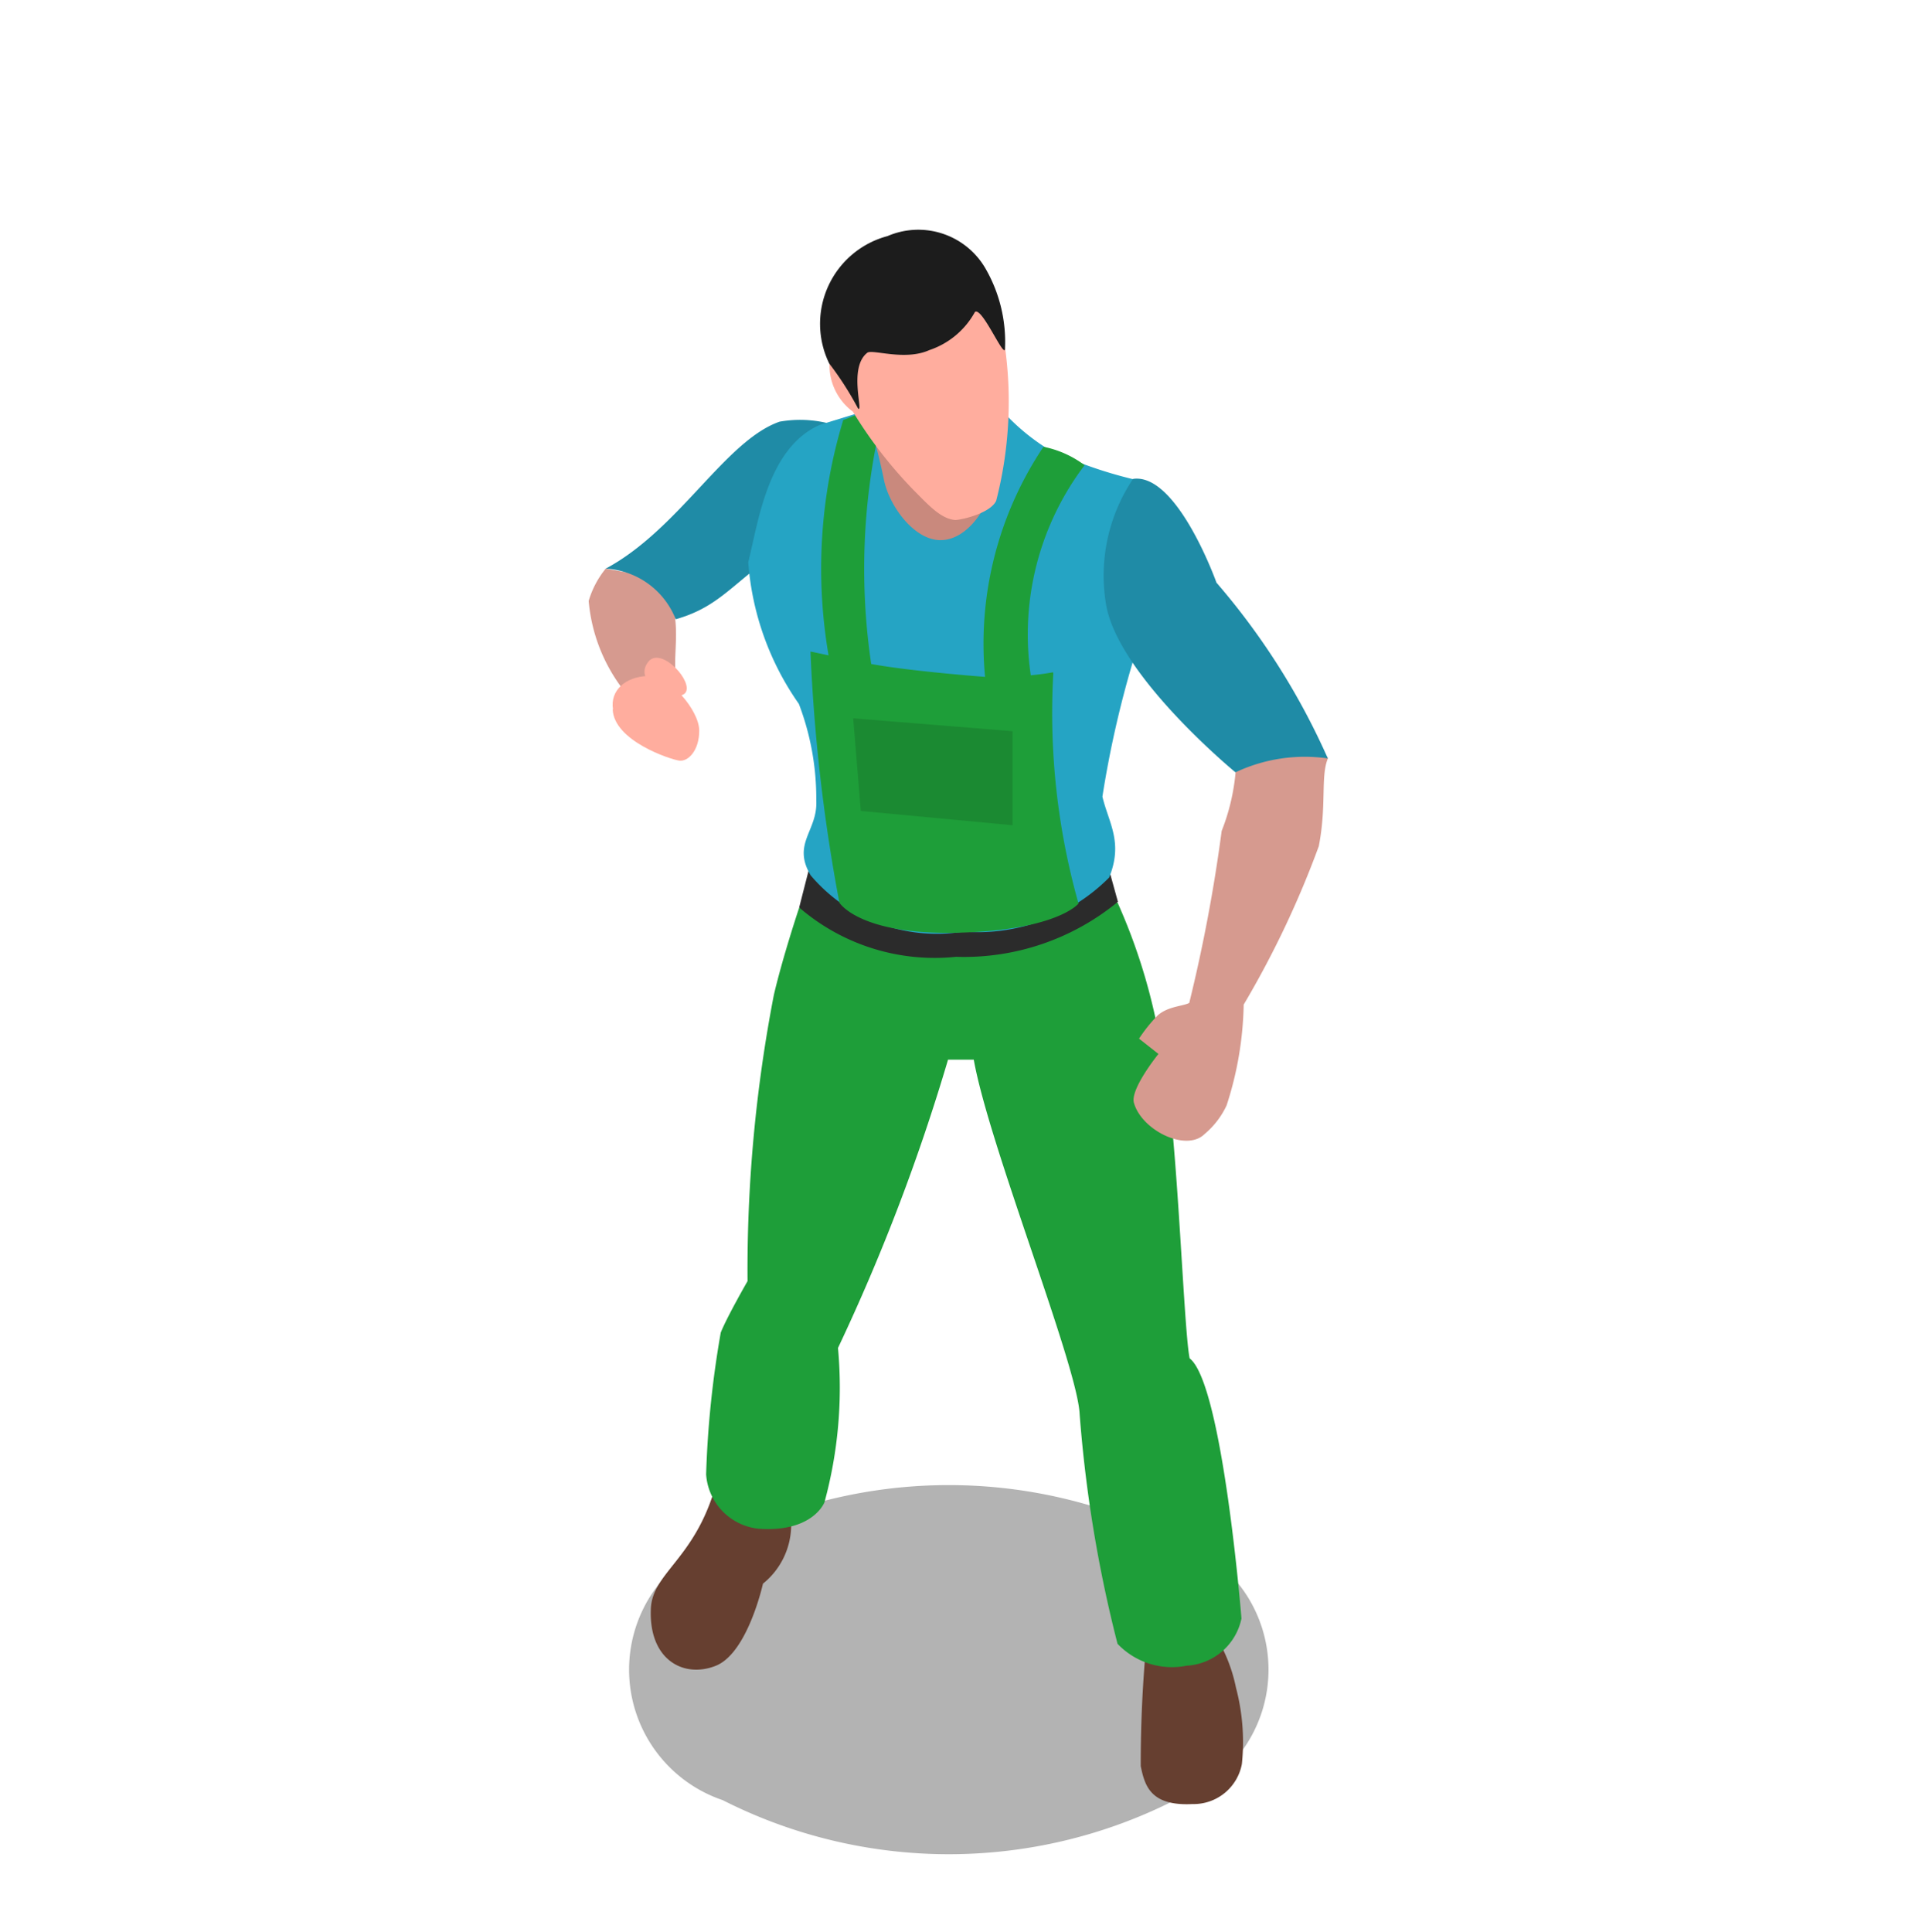 <svg xmlns="http://www.w3.org/2000/svg" xmlns:xlink="http://www.w3.org/1999/xlink" width="19.281" height="19.313" viewBox="0 0 19.281 19.313">
  <defs>
    <clipPath id="clip-path">
      <rect id="Rectangle_26513" data-name="Rectangle 26513" width="6.39" height="3.689" fill="none"/>
    </clipPath>
  </defs>
  <g id="Farmer2" transform="translate(0 0)">
    <g id="Group_94614" data-name="Group 94614" transform="translate(6.288 14.845)" opacity="0.3">
      <g id="Group_94613" data-name="Group 94613" transform="translate(0 0)">
        <g id="Group_94612" data-name="Group 94612" clip-path="url(#clip-path)">
          <path id="Path_141514" data-name="Path 141514" d="M26.142,68.322a4.994,4.994,0,0,1-4.519,0,1.377,1.377,0,0,1,0-2.609,4.994,4.994,0,0,1,4.519,0,1.377,1.377,0,0,1,0,2.609" transform="translate(-20.687 -65.173)"/>
        </g>
      </g>
    </g>
    <path id="Path_141515" data-name="Path 141515" d="M33.028,10.058l.135.843s.271.421.6.447.6-.421.6-.421l.118-.818Z" transform="translate(-24.366 -5.815)" fill="#c9897d"/>
    <path id="Path_141516" data-name="Path 141516" d="M18.754,17.55a.923.923,0,0,0-.17.323,1.694,1.694,0,0,0,.34.88,1.613,1.613,0,0,0,.569-.034c-.088-.133-.013-.4-.044-.664a1.079,1.079,0,0,0-.1-.4Z" transform="translate(-12.7 -11.866)" fill="#d69a8f"/>
    <path id="Path_141517" data-name="Path 141517" d="M22.484,64.48c-.2.834-.666.952-.674,1.34-.017.5.329.686.649.559s.472-.821.472-.821a.755.755,0,0,0,.282-.576,4.63,4.63,0,0,0-.084-.459s-.434-.179-.645-.045" transform="translate(-15.305 -49.728)" fill="#663f30"/>
    <path id="Path_141518" data-name="Path 141518" d="M47.272,72.429a13,13,0,0,0-.063,1.3c.041.2.1.4.518.379a.491.491,0,0,0,.493-.4,2.124,2.124,0,0,0-.059-.763,1.584,1.584,0,0,0-.237-.569s-.652-.223-.652.055" transform="translate(-35.807 -56.075)" fill="#663f30"/>
    <path id="Path_141519" data-name="Path 141519" d="M25.618,34.925s-.163.487-.253.872a14.487,14.487,0,0,0-.263,2.861s-.209.364-.268.515a9.907,9.907,0,0,0-.146,1.416.586.586,0,0,0,.526.544c.544.038.657-.265.657-.265a4.358,4.358,0,0,0,.135-1.542,19.978,19.978,0,0,0,1.1-2.882c.127,0,.237,0,.257,0,.152.855,1.032,3.046,1.058,3.539a13.281,13.281,0,0,0,.379,2.3.751.751,0,0,0,.691.219.594.594,0,0,0,.548-.472s-.189-2.347-.518-2.6c-.066-.318-.127-2.5-.291-3.135a5.836,5.836,0,0,0-.43-1.422Z" transform="translate(-17.63 -25.852)" fill="#1e9e39"/>
    <path id="Path_141520" data-name="Path 141520" d="M29.617,32.246l-.094.368a2.071,2.071,0,0,0,1.568.493,2.42,2.42,0,0,0,1.618-.55l-.152-.55-1.5.588Z" transform="translate(-21.535 -23.543)" fill="#2b2b2b"/>
    <path id="Path_141521" data-name="Path 141521" d="M21.814,9.864a1.172,1.172,0,0,0-.607-.053c-.544.19-1.005,1.077-1.738,1.469a.8.8,0,0,1,.7.506c.4-.114.537-.316.92-.6-.009-.172.943-1.233.73-1.322" transform="translate(-13.415 -5.596)" fill="#1f8ba6"/>
    <path id="Path_141522" data-name="Path 141522" d="M29.462,9.461a2.138,2.138,0,0,0,.427.349,4.344,4.344,0,0,0,.849.3l0,1.815a10.36,10.36,0,0,0-.307,1.358c.061.26.211.455.067.809a1.86,1.86,0,0,1-1.458.541,1.651,1.651,0,0,1-1.525-.563c-.19-.32.072-.443.056-.749a2.655,2.655,0,0,0-.174-.965,2.822,2.822,0,0,1-.506-1.416c.1-.4.194-1.146.718-1.374L28,9.446c.085-.026.182.352.248.673.053.256.295.593.556.6h.009c.275,0,.493-.344.539-.615Z" transform="translate(-19.412 -5.32)" fill="#25a4c4"/>
    <path id="Path_141523" data-name="Path 141523" d="M32.538,11.768c-.071.013-.145.023-.222.03a2.8,2.8,0,0,1,.538-2.1,1.017,1.017,0,0,0-.411-.184,3.532,3.532,0,0,0-.584,2.3s-.745-.056-1.138-.129a6.5,6.5,0,0,1,.128-2.545c0-.09-.337.09-.407.105a5.113,5.113,0,0,0-.147,2.354c-.092-.02-.157-.034-.181-.038a17.418,17.418,0,0,0,.289,2.51s.2.326,1.19.3,1.2-.291,1.2-.291a7.023,7.023,0,0,1-.252-2.3" transform="translate(-22.013 -5.048)" fill="#1e9e39"/>
    <path id="Path_141524" data-name="Path 141524" d="M32.328,25.329l.076.926,1.517.143v-.94Z" transform="translate(-23.8 -18.149)" fill="#1b8a32"/>
    <path id="Path_141525" data-name="Path 141525" d="M32.821,3.627a3.971,3.971,0,0,1-.091,1.515c-.059.124-.339.189-.408.192-.145-.011-.269-.15-.424-.306a4.39,4.39,0,0,1-.6-.777.578.578,0,0,1-.234-.478c.025-.105.19.038.19.038l.088-.335,1.245-.449s.2.548.234.6" transform="translate(-22.773 -0.136)" fill="#ffad9e"/>
    <path id="Path_141526" data-name="Path 141526" d="M30.72,1.329a3.18,3.18,0,0,1,.286.447c.057.044-.1-.409.092-.558.05-.038.375.084.619-.026A.815.815,0,0,0,32.174.81c.071-.051.285.455.3.373a1.467,1.467,0,0,0-.2-.816A.776.776,0,0,0,31.3.052a.907.907,0,0,0-.581,1.277" transform="translate(-22.429 2.308)" fill="#1c1c1c"/>
    <path id="Path_141528" data-name="Path 141528" d="M21.529,22.212c.134-.134.447.214.362.321s-.555-.1-.362-.321" transform="translate(-15.041 -15.607)" fill="#ffad9e"/>
    <path id="Path_141530" data-name="Path 141530" d="M47.912,26.026a2.092,2.092,0,0,1-.139.586,15.993,15.993,0,0,1-.324,1.719c-.065.034-.219.034-.32.129a1.547,1.547,0,0,0-.182.228l.194.153s-.285.352-.245.489c.078.276.524.494.707.311a.834.834,0,0,0,.219-.285,3.432,3.432,0,0,0,.171-1.008,9.589,9.589,0,0,0,.751-1.584c.08-.411.016-.7.091-.877-.082-.152-.514-.362-.514-.362Z" transform="translate(-35.562 -18.306)" fill="#d69a8f"/>
    <path id="Path_141531" data-name="Path 141531" d="M45.675,12.873c.442-.063.834,1.037.834,1.037a7.064,7.064,0,0,1,1.113,1.757,1.625,1.625,0,0,0-.923.139c-.06-.049-1.18-.986-1.294-1.681a1.736,1.736,0,0,1,.27-1.252" transform="translate(-34.35 -8.086)" fill="#1f8ba6"/>
    <path id="Path_141532" data-name="Path 141532" d="M19.8,23.466c.013.315.576.5.665.512s.2-.1.2-.3-.295-.555-.517-.546-.375.145-.345.333" transform="translate(-13.676 -16.375)" fill="#ffad9e"/>
    <rect id="Rectangle_26514" data-name="Rectangle 26514" width="16.972" height="17.004" transform="translate(2.308 2.308)" fill="none"/>
    <rect id="Rectangle_26515" data-name="Rectangle 26515" width="16.972" height="17.004" transform="translate(0 0)" fill="none"/>
  </g>
</svg>
